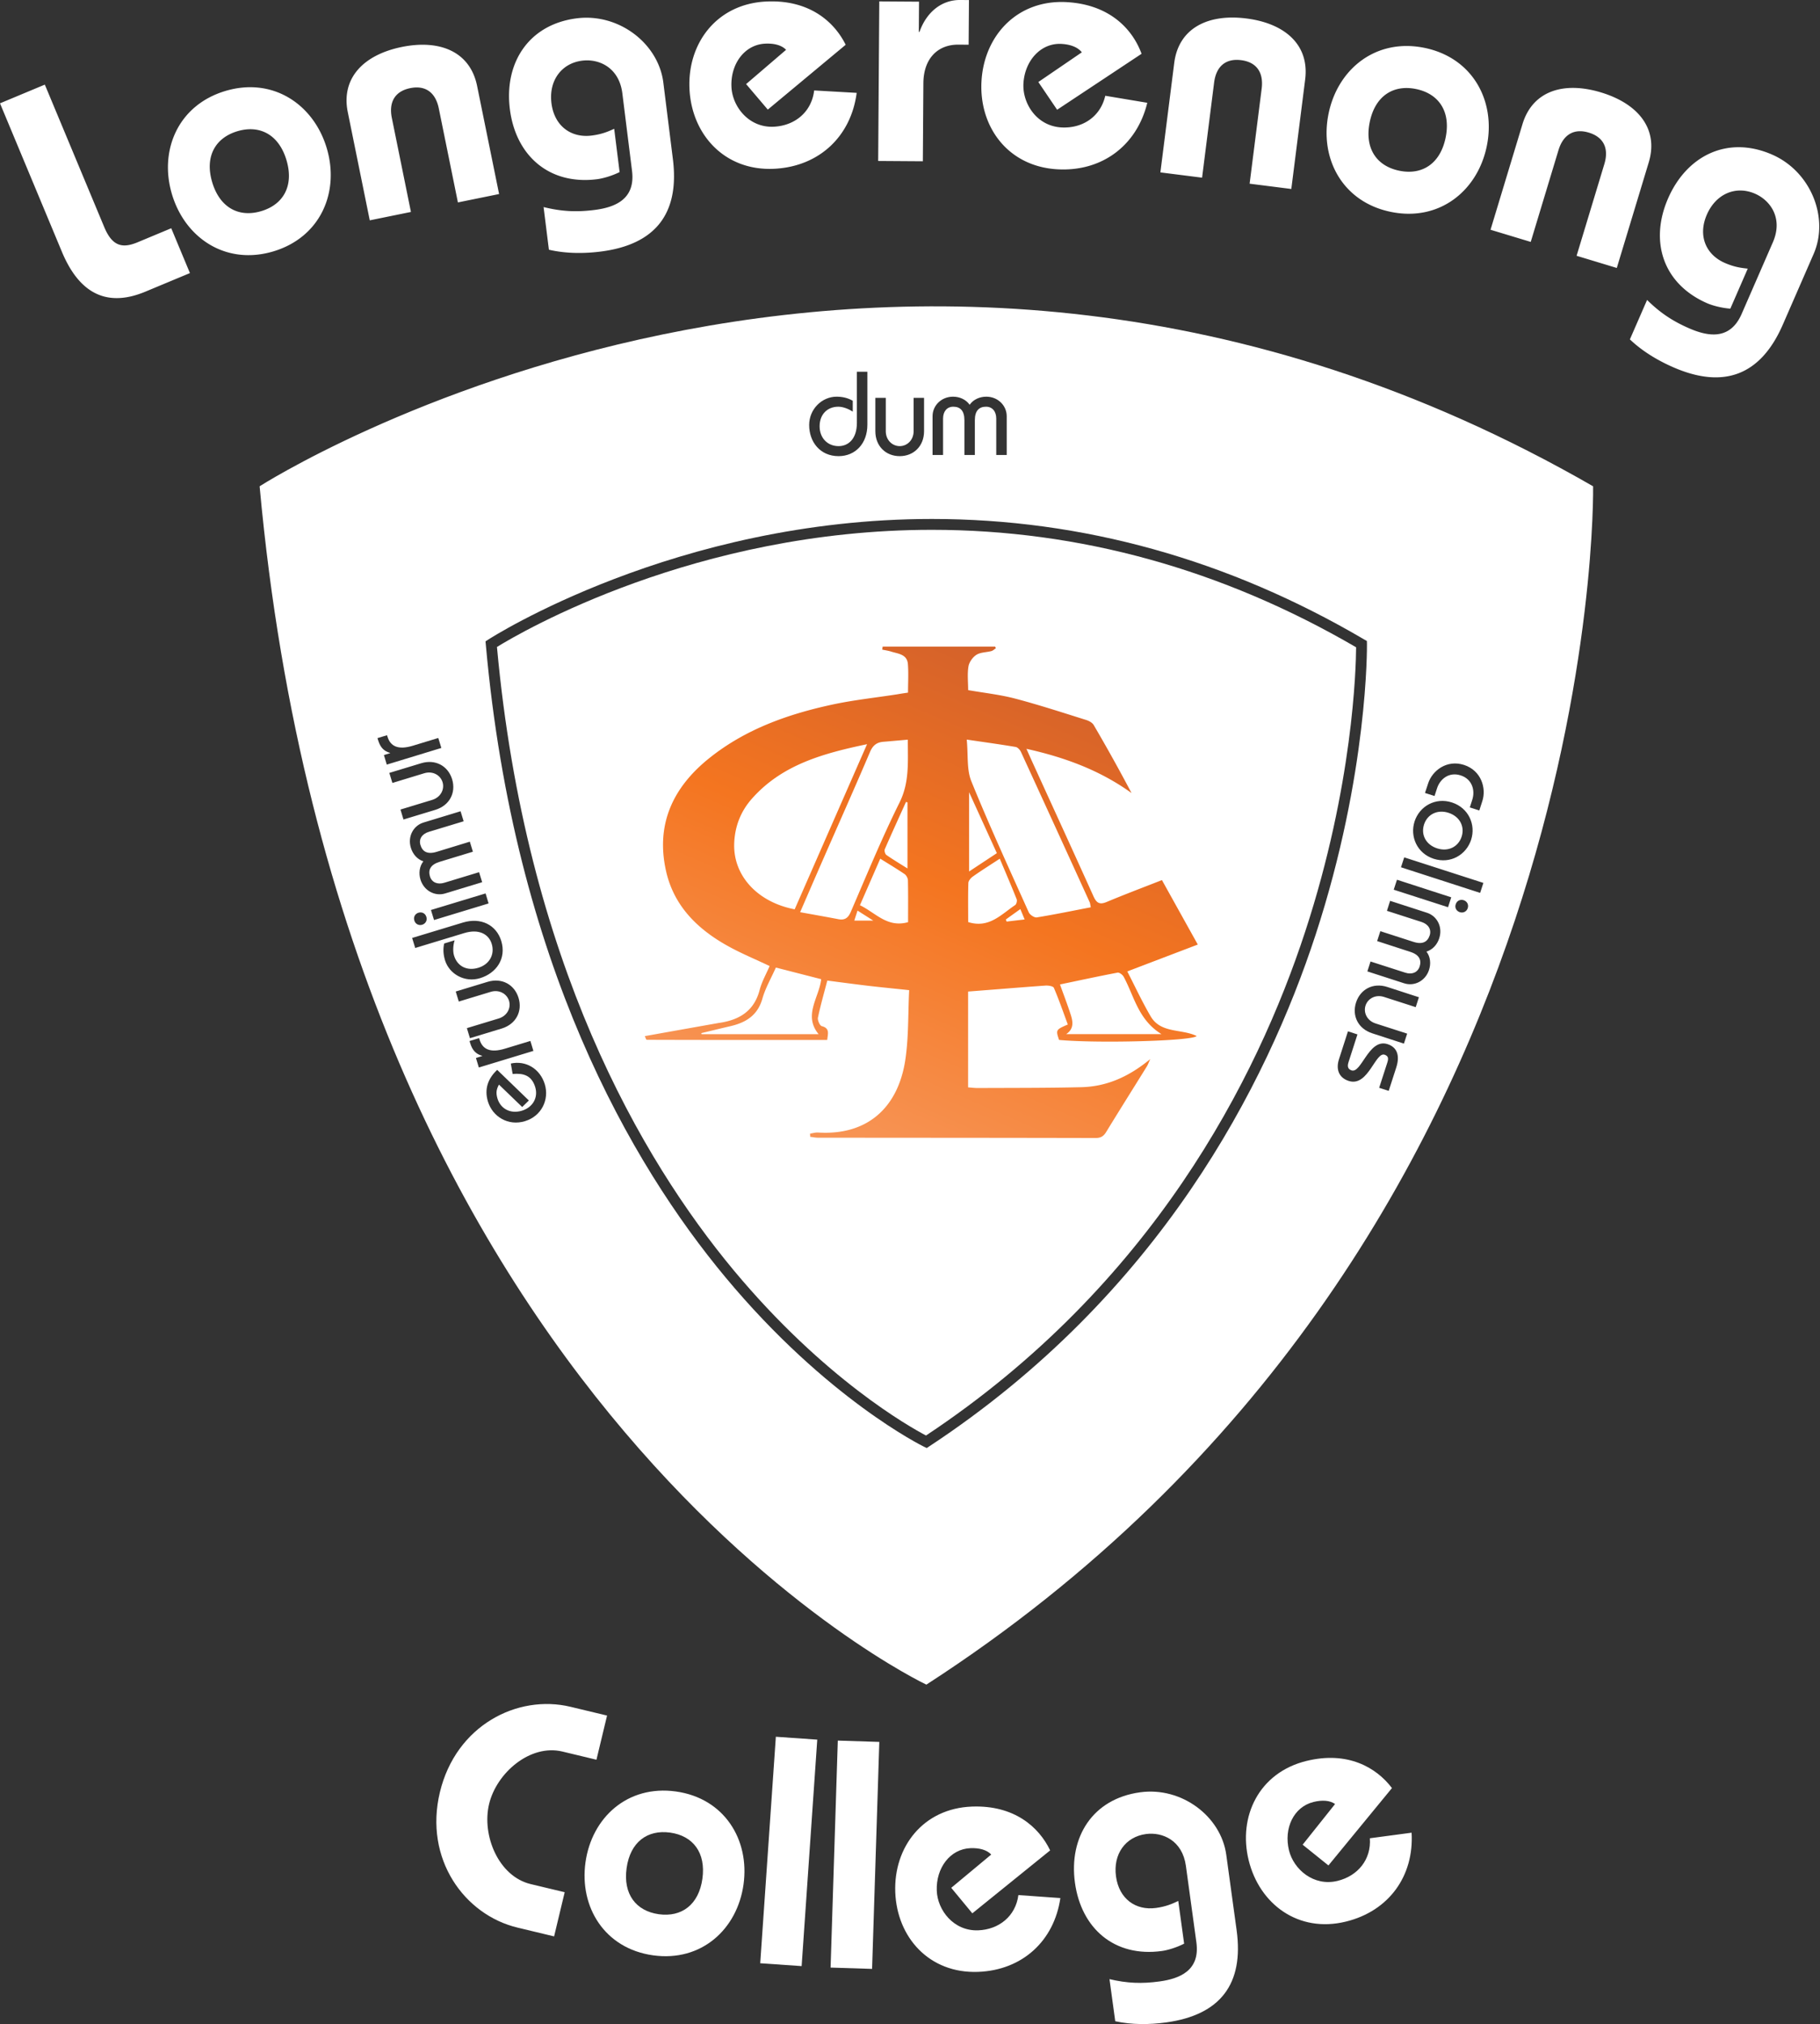 <svg xmlns="http://www.w3.org/2000/svg" xml:space="preserve" width="357" height="397" fill-rule="evenodd" stroke-linejoin="round" stroke-miterlimit="2" clip-rule="evenodd"><rect width="100%" height="100%" fill="#333333" stroke="none"/><path fill="#fff" fill-rule="nonzero" d="m116.996 345.151-6.683-1.607c-6.309-1.51-12.906 4.169-14.376 10.296-1.47 6.128 1.837 14.18 8.145 15.698l6.683 1.599-2.077 8.664-7.179-1.725c-10.392-2.488-18.371-13.432-15.224-26.546 3.144-13.121 15.217-19.256 25.613-16.764l7.179 1.722-2.081 8.663ZM145.847 369.603c-1.218 8.756-8.223 15.235-17.734 13.913-9.519-1.325-14.487-9.467-13.269-18.226 1.218-8.76 8.219-15.235 17.734-13.913 9.515 1.325 14.487 9.466 13.269 18.226m-22.936-3.191c-.711 5.105 1.844 8.415 6.32 9.041 4.476.618 7.841-1.87 8.549-6.972.71-5.105-1.848-8.415-6.324-9.037-4.472-.622-7.838 1.862-8.545 6.968"/><path fill="#fff" d="m160.308 341.207-8.122-.561-3.066 44.422 8.123.56 3.065-44.421ZM172.481 341.657l-8.141-.26-1.418 44.521 8.141.259 1.418-44.52Z"/><path fill="#fff" fill-rule="nonzero" d="M207.994 372.281c-1.218 8.386-7.434 14.154-16.146 14.48-9.596.351-15.912-6.798-16.238-15.635-.33-8.834 5.439-16.431 15.039-16.786 8.267-.311 13.132 3.969 15.342 8.593l-15.265 12.343-4.135-5.002 7.841-6.527c-.859-.925-2.336-1.314-4.054-1.251-4.006.148-6.793 3.88-6.627 8.33.137 3.813 3.288 7.96 8.116 7.786 4.069-.156 7.349-2.758 7.893-6.916l8.234.585ZM217.63 388.185c3.447.815 6.353.929 9.818.452 3.843-.53 8.001-2.062 7.227-7.671l-2.058-14.998c-.682-4.976-4.576-6.691-7.857-6.239-3.968.544-6.46 3.902-5.853 8.316.604 4.413 3.876 6.719 7.845 6.179 2.018-.278 3.225-.833 4.369-1.374l1.151 8.378c-1.558.793-3.291 1.292-4.361 1.437-9.326 1.285-15.823-4.439-17.056-13.388-1.23-8.944 3.458-16.464 12.784-17.737 8.126-1.122 15.857 4.687 16.897 12.247l2.033 14.809c1.443 10.526-3.173 16.616-13.821 18.082-3.28.448-6.742.474-9.989-.233l-1.129-8.26ZM276.889 359.462c.5 8.46-4.424 15.365-12.888 17.438-9.337 2.292-16.96-3.44-19.07-12.033-2.1-8.585 2.014-17.197 11.343-19.481 8.035-1.966 13.666 1.233 16.764 5.324l-12.461 15.175-5.058-4.068 6.361-7.979c-1.029-.733-2.555-.814-4.221-.403-3.898.951-5.879 5.172-4.817 9.496.911 3.71 4.828 7.134 9.526 5.983 3.955-.966 6.639-4.18 6.335-8.36l8.186-1.092ZM182.786 103.919c28.981 0 56.982 7.753 83.22 23.036-.022 3.946-.577 27.06-9.985 55.764-9.452 28.878-30.011 69.407-74.379 98.84-3.158-1.655-19.981-11.085-37.741-32.428-18.071-21.74-40.774-60.566-46.42-122.235 4.643-2.87 38.934-22.977 85.305-22.977"/><path fill="#fff" fill-rule="nonzero" d="M284.148 159.43c-2.173-.707-4.165.278-4.813 2.292-.648 2.025.381 3.969 2.558 4.672 2.173.707 4.15-.278 4.813-2.292.644-2.01-.385-3.965-2.558-4.672m0 0c-2.173-.707-4.165.278-4.813 2.292-.648 2.025.381 3.969 2.558 4.672 2.173.707 4.15-.278 4.813-2.292.644-2.01-.385-3.965-2.558-4.672m0 0c-2.173-.707-4.165.278-4.813 2.292-.648 2.025.381 3.969 2.558 4.672 2.173.707 4.15-.278 4.813-2.292.644-2.01-.385-3.965-2.558-4.672m0 0c-2.173-.707-4.165.278-4.813 2.292-.648 2.025.381 3.969 2.558 4.672 2.173.707 4.15-.278 4.813-2.292.644-2.01-.385-3.965-2.558-4.672m0 0c-2.173-.707-4.165.278-4.813 2.292-.648 2.025.381 3.969 2.558 4.672 2.173.707 4.15-.278 4.813-2.292.644-2.01-.385-3.965-2.558-4.672m0 0c-2.173-.707-4.165.278-4.813 2.292-.648 2.025.381 3.969 2.558 4.672 2.173.707 4.15-.278 4.813-2.292.644-2.01-.385-3.965-2.558-4.672m0 0c-2.173-.707-4.165.278-4.813 2.292-.648 2.025.381 3.969 2.558 4.672 2.173.707 4.15-.278 4.813-2.292.644-2.01-.385-3.965-2.558-4.672m0 0c-2.173-.707-4.165.278-4.813 2.292-.648 2.025.381 3.969 2.558 4.672 2.173.707 4.15-.278 4.813-2.292.644-2.01-.385-3.965-2.558-4.672m0 0c-2.173-.707-4.165.278-4.813 2.292-.648 2.025.381 3.969 2.558 4.672 2.173.707 4.15-.278 4.813-2.292.644-2.01-.385-3.965-2.558-4.672m0 0c-2.173-.707-4.165.278-4.813 2.292-.648 2.025.381 3.969 2.558 4.672 2.173.707 4.15-.278 4.813-2.292.644-2.01-.385-3.965-2.558-4.672m0 0c-2.173-.707-4.165.278-4.813 2.292-.648 2.025.381 3.969 2.558 4.672 2.173.707 4.15-.278 4.813-2.292.644-2.01-.385-3.965-2.558-4.672m0 0c-2.173-.707-4.165.278-4.813 2.292-.648 2.025.381 3.969 2.558 4.672 2.173.707 4.15-.278 4.813-2.292.644-2.01-.385-3.965-2.558-4.672m0 0c-2.173-.707-4.165.278-4.813 2.292-.648 2.025.381 3.969 2.558 4.672 2.173.707 4.15-.278 4.813-2.292.644-2.01-.385-3.965-2.558-4.672m0 0c-2.173-.707-4.165.278-4.813 2.292-.648 2.025.381 3.969 2.558 4.672 2.173.707 4.15-.278 4.813-2.292.644-2.01-.385-3.965-2.558-4.672m0 0c-2.173-.707-4.165.278-4.813 2.292-.648 2.025.381 3.969 2.558 4.672 2.173.707 4.15-.278 4.813-2.292.644-2.01-.385-3.965-2.558-4.672m0 0c-2.173-.707-4.165.278-4.813 2.292-.648 2.025.381 3.969 2.558 4.672 2.173.707 4.15-.278 4.813-2.292.644-2.01-.385-3.965-2.558-4.672m28.345-64.05c-137.966-79.414-261.568 0-261.568 0 16.546 181.239 130.784 235.041 130.784 235.041C315.107 244.235 312.493 95.38 312.493 95.38m-35.02 65.738c.959-2.95 4.046-4.787 7.334-3.724 3.273 1.066 4.709 4.361 3.761 7.312-.962 2.951-4.05 4.791-7.338 3.735-3.272-1.062-4.705-4.372-3.757-7.323m-94.55-79.481c0-2.095 1.726-3.832 4.017-3.832 1.259 0 2.511.522 3.262 1.585.74-1.063 2.003-1.585 3.262-1.585 2.28 0 4.006 1.737 4.006 3.832v7.601h-2.051V82.1c0-1.425-.785-2.329-2-2.329-1.332 0-2.199.741-2.199 2.651v6.816h-2.047v-6.816c0-1.91-.855-2.651-2.188-2.651-1.215 0-2 .904-2 2.329v7.138h-2.062v-7.601Zm-11.221-3.598h2.047v6.534c0 1.726 1.263 2.929 2.732 2.929 1.47 0 2.729-1.203 2.729-2.929v-6.534h2.047v6.534c0 2.929-2.047 4.895-4.776 4.895-2.732 0-4.779-1.966-4.779-4.895v-6.534Zm-7.601-.234c1.122 0 2.188.234 3.169.8v2.14c-.74-.511-1.884-.974-2.821-.974-2.21 0-3.68 1.541-3.68 3.843 0 2.277 1.54 3.888 3.724 3.888 1.966 0 3.588-1.481 3.588-4.558V72.911h2.058v10.403c0 3.677-2.358 6.154-5.646 6.154-3.632 0-5.772-2.799-5.772-6.109 0-3.125 2.511-5.554 5.38-5.554m-88.796 70.289 1.226-.374-.012-.045c-1.262-.348-1.932-1.144-2.339-2.465l-.137-.437 1.873-.567.092.289c.578 1.884 2.074 2.647 4.976 1.77l4.987-1.518.6 1.955-10.7 3.265-.566-1.873Zm3.251 10.688 6.234-1.895c1.655-.511 2.44-2.063 2.025-3.462-.429-1.411-1.954-2.266-3.609-1.759l-6.235 1.9-.603-1.97 6.249-1.896c2.81-.855 5.276.545 6.072 3.147.788 2.614-.485 5.135-3.295 5.994l-6.25 1.896-.588-1.955Zm4.524 2.547 7.264-2.21.603 1.966-6.827 2.07c-1.366.418-2.003 1.436-1.644 2.591.382 1.274 1.344 1.888 3.169 1.333l6.517-1.992.599 1.966-6.512 1.981c-1.829.555-2.292 1.595-1.911 2.869.36 1.166 1.459 1.655 2.825 1.237l6.813-2.07.603 1.966-7.279 2.21c-1.999.6-4.154-.544-4.824-2.732-.359-1.203-.229-2.555.567-3.573-1.237-.407-2.092-1.459-2.451-2.662-.67-2.188.474-4.339 2.488-4.95m12.169 13.906.589 1.966-10.7 3.251-.603-1.966 10.714-3.251Zm-12.436 6.142c-.603.185-1.307-.07-1.54-.822-.229-.762.218-1.362.822-1.536.6-.185 1.307.055 1.54.822.23.751-.222 1.351-.822 1.536m4.476 6.953c-.322-1.074-.414-2.162-.163-3.273l2.051-.625c-.281.866-.385 2.095-.118 2.984.637 2.117 2.547 3.08 4.757 2.406 2.185-.659 3.273-2.603 2.637-4.694-.567-1.877-2.477-3.01-5.413-2.107l-9.593 2.914-.603-1.966 9.951-3.018c3.529-1.077 6.572.46 7.531 3.61 1.055 3.469-.992 6.339-4.165 7.297-2.984.915-6.039-.796-6.872-3.528m12.566 7.971c-.441-1.41-1.955-2.266-3.61-1.758l-6.249 1.899-.6-1.966 6.246-1.899c2.814-.856 5.287.544 6.075 3.147.8 2.613-.485 5.138-3.284 6.005l-6.249 1.899-.6-1.97 6.246-1.895c1.655-.511 2.44-2.059 2.025-3.462m-6.49 11.214 1.225-.385-.011-.044c-1.251-.348-1.933-1.133-2.336-2.455l-.141-.448 1.885-.57.081.289c.581 1.899 2.085 2.662 4.976 1.785l4.998-1.518.589 1.954-10.7 3.255-.566-1.863Zm9.615 12.388c-3.299 1.007-6.365-.888-7.268-3.85-.763-2.499.059-4.572 1.818-6.212l6.212 6.005-1.307 1.281-4.561-4.395c-.463.877-.644 1.536-.289 2.74.626 2.04 2.581 3.043 4.78 2.384 2.173-.659 3.24-2.603 2.625-4.628-.704-2.325-2.347-2.765-4.432-2.58l-.355-2.048c2.903-.648 5.724.985 6.664 4.062.9 2.962-.592 6.234-3.887 7.241m79.321 63.772-.511.337-.544-.255c-.185-.093-19.078-9.337-38.978-33.273-18.337-22.039-41.373-61.458-46.971-124.053l-.059-.633.533-.348c.371-.233 36.709-23.661 87.015-23.661 29.559 0 58.104 7.949 84.816 23.639l.522.3.012.6c0 .244.299 25.316-10.089 57.063-9.593 29.308-30.522 70.496-75.746 100.284m91.584-74.308-1.481 4.59-1.873-.599 1.596-4.932c.311-.948.125-1.307-.519-1.558-.885-.289-1.666 1.17-2.662 2.624-1.077 1.581-2.406 3.159-4.387 2.522-2.021-.659-2.521-2.385-1.907-4.269l1.759-5.461 1.862.604-1.758 5.46c-.289.9-.06 1.374.611 1.596.936.3 1.754-1.162 2.761-2.625 1.081-1.57 2.381-3.143 4.284-2.525 1.888.615 2.466 2.244 1.714 4.573m3.817-11.826-6.212-2.002c-1.644-.534-3.181.299-3.632 1.688-.452 1.399.311 2.976 1.955 3.506l6.212 2.003-.637 1.955-6.201-2.014c-2.799-.9-4.025-3.458-3.191-6.05.844-2.592 3.332-3.947 6.131-3.043l6.201 2.014-.626 1.943Zm4.617-13.524c-.381 1.203-1.259 2.244-2.51 2.625.788 1.029.892 2.395.507 3.587-.703 2.174-2.877 3.284-4.88 2.636l-7.219-2.336.622-1.943 6.794 2.188c1.351.437 2.451-.037 2.835-1.192.404-1.263-.036-2.314-1.851-2.892l-6.479-2.107.622-1.943 6.479 2.092c1.818.592 2.788-.012 3.207-1.27.37-1.148-.256-2.188-1.607-2.629l-6.783-2.184.626-1.959 7.23 2.34c2.003.648 3.114 2.821 2.407 4.987m1.725-6.076-10.655-3.435.637-1.955 10.644 3.447-.626 1.943Zm3.866.175c-.245.751-.963.995-1.563.799-.603-.2-1.044-.799-.8-1.551.245-.763.963-.996 1.563-.8.603.197 1.029.8.8 1.552m2.428-2.985-15.527-5.024.636-1.943 15.528 5.009-.637 1.958Zm.437-18.026-.6 1.862-1.862-.6.485-1.506c.592-1.84-.011-4.047-2.277-4.776-2.27-.73-4.05.692-4.639 2.543l-.489 1.503-1.873-.599.615-1.863c.796-2.488 3.632-4.731 7.045-3.635 3.414 1.114 4.395 4.594 3.595 7.071m-8.882 9.289c2.173.707 4.15-.278 4.813-2.292.644-2.01-.385-3.965-2.558-4.672-2.173-.707-4.165.278-4.813 2.292-.648 2.025.381 3.969 2.558 4.672m2.255-6.964c-2.173-.707-4.165.278-4.813 2.292-.648 2.025.381 3.969 2.558 4.672 2.173.707 4.15-.278 4.813-2.292.644-2.01-.385-3.965-2.558-4.672m0 0c-2.173-.707-4.165.278-4.813 2.292-.648 2.025.381 3.969 2.558 4.672 2.173.707 4.15-.278 4.813-2.292.644-2.01-.385-3.965-2.558-4.672m0 0c-2.173-.707-4.165.278-4.813 2.292-.648 2.025.381 3.969 2.558 4.672 2.173.707 4.15-.278 4.813-2.292.644-2.01-.385-3.965-2.558-4.672m0 0c-2.173-.707-4.165.278-4.813 2.292-.648 2.025.381 3.969 2.558 4.672 2.173.707 4.15-.278 4.813-2.292.644-2.01-.385-3.965-2.558-4.672m0 0c-2.173-.707-4.165.278-4.813 2.292-.648 2.025.381 3.969 2.558 4.672 2.173.707 4.15-.278 4.813-2.292.644-2.01-.385-3.965-2.558-4.672m0 0c-2.173-.707-4.165.278-4.813 2.292-.648 2.025.381 3.969 2.558 4.672 2.173.707 4.15-.278 4.813-2.292.644-2.01-.385-3.965-2.558-4.672m0 0c-2.173-.707-4.165.278-4.813 2.292-.648 2.025.381 3.969 2.558 4.672 2.173.707 4.15-.278 4.813-2.292.644-2.01-.385-3.965-2.558-4.672m0 0c-2.173-.707-4.165.278-4.813 2.292-.648 2.025.381 3.969 2.558 4.672 2.173.707 4.15-.278 4.813-2.292.644-2.01-.385-3.965-2.558-4.672m0 0c-2.173-.707-4.165.278-4.813 2.292-.648 2.025.381 3.969 2.558 4.672 2.173.707 4.15-.278 4.813-2.292.644-2.01-.385-3.965-2.558-4.672m0 0c-2.173-.707-4.165.278-4.813 2.292-.648 2.025.381 3.969 2.558 4.672 2.173.707 4.15-.278 4.813-2.292.644-2.01-.385-3.965-2.558-4.672m0 0c-2.173-.707-4.165.278-4.813 2.292-.648 2.025.381 3.969 2.558 4.672 2.173.707 4.15-.278 4.813-2.292.644-2.01-.385-3.965-2.558-4.672m0 0c-2.173-.707-4.165.278-4.813 2.292-.648 2.025.381 3.969 2.558 4.672 2.173.707 4.15-.278 4.813-2.292.644-2.01-.385-3.965-2.558-4.672m0 0c-2.173-.707-4.165.278-4.813 2.292-.648 2.025.381 3.969 2.558 4.672 2.173.707 4.15-.278 4.813-2.292.644-2.01-.385-3.965-2.558-4.672m0 0c-2.173-.707-4.165.278-4.813 2.292-.648 2.025.381 3.969 2.558 4.672 2.173.707 4.15-.278 4.813-2.292.644-2.01-.385-3.965-2.558-4.672m0 0c-2.173-.707-4.165.278-4.813 2.292-.648 2.025.381 3.969 2.558 4.672 2.173.707 4.15-.278 4.813-2.292.644-2.01-.385-3.965-2.558-4.672m0 0c-2.173-.707-4.165.278-4.813 2.292-.648 2.025.381 3.969 2.558 4.672 2.173.707 4.15-.278 4.813-2.292.644-2.01-.385-3.965-2.558-4.672"/><path fill="url(#a)" fill-rule="nonzero" d="M173.137 126.825c-.029.196-.055.392-.089.589.597.129 1.196.208 1.77.392 1.362.426 3.099.515 3.266 2.41.147 1.829.029 3.677.029 5.635-.814.119-1.492.222-2.177.341-4.209.652-8.47 1.104-12.636 1.996-8.737 1.88-17.064 4.827-24.157 10.503-7.101 5.683-10.533 12.91-8.515 22.069 1.536 6.972 6.249 11.548 12.28 14.865 2.547 1.407 5.261 2.521 8.056 3.854-.652 1.537-1.529 3.05-1.955 4.684-1.063 4.094-3.92 5.853-7.807 6.449-.126.022-.249.034-.371.059-4.757.84-9.515 1.692-14.35 2.555.115.237.251.722.381.722 11.788.04 23.584.033 35.402.033.115-1.203.567-2.291-1.07-2.713-.386-.1-.859-1.163-.752-1.671.518-2.454 1.21-4.864 1.837-7.267 2.932.385 5.46.718 7.989 1.022 2.573.3 5.146.547 8.071.859-.237 4.709-.085 9.337-.784 13.839-1.463 9.263-7.472 14.687-17.094 14.083-.515-.03-1.044.137-1.571.219.012.211.026.418.035.625.518.06 1.021.171 1.536.171 18.138.018 36.282.018 54.42.062 1.041 0 1.591-.34 2.113-1.203 2.626-4.298 5.314-8.563 7.968-12.843.196-.307.315-.666.659-1.429-4.202 3.47-8.545 5.384-13.491 5.505-6.764.167-13.536.13-20.303.167-.608.003-1.219-.078-1.93-.126v-18.797c5.258-.403 10.208-.818 15.165-1.169.559-.041 1.514.107 1.659.437 1.011 2.369 1.851 4.809 2.736 7.197-2.363 1.014-2.377 1.063-1.718 3.025 7.419.696 26.109.226 26.99-.767-2.962-1.447-7.02-.47-9.008-3.836-1.684-2.869-3.087-5.908-4.598-8.833 4.799-1.833 9.229-3.517 13.828-5.272-2.496-4.483-4.773-8.578-7.031-12.644-3.772 1.478-7.341 2.825-10.863 4.299-1.414.592-1.999.148-2.583-1.155-3.817-8.479-7.705-16.938-11.563-25.401a307.642 307.642 0 0 1-1.569-3.492c7.652 1.703 14.487 4.257 20.611 8.671a340.49 340.49 0 0 0-7.424-13.347c-.278-.473-.959-.829-1.532-1-4.61-1.444-9.212-2.95-13.885-4.179-2.98-.782-6.078-1.111-9.207-1.659 0-1.622-.185-3.176.067-4.665.144-.837.836-1.803 1.559-2.262.802-.507 1.95-.47 2.924-.729.326-.085.6-.367.893-.563l-.153-.315h-22.058Zm-29.122 38.7c.097-3.362 1.258-6.383 3.495-8.893 5.871-6.616 13.836-8.837 22.566-10.666-4.895 11.158-9.552 21.799-14.199 32.388-7.293-1.403-12.04-6.587-11.862-12.829Zm46.079-10.137c1.94 4.265 3.669 8.053 5.443 11.951-1.822 1.2-3.507 2.314-5.443 3.591v-15.542Zm-16.228 12.303c-.247-.174-.436-.826-.322-1.103 1.356-3.118 2.774-6.201 4.17-9.296l.291.081v12.965c-1.513-.951-2.857-1.751-4.139-2.647Zm23.429 12.658c.878-.633 1.762-1.262 2.851-2.043.315.762.522 1.27.844 2.036-1.3.152-2.414.278-3.528.418a6.33 6.33 0 0 1-.167-.411Zm-29.085-1.747c1.006.648 1.884 1.196 3.08 1.962h-3.717c.233-.725.399-1.244.637-1.962Z"/><path fill="#fff" fill-rule="nonzero" d="M213.758 176.991a9805.527 9805.527 0 0 0-13.502-29.526c-.189-.403-.641-.892-1.037-.959-3.029-.511-6.076-.925-9.589-1.444.3 3.092-.033 5.887.903 8.175 3.514 8.66 7.427 17.168 11.263 25.705.218.489 1.099 1.074 1.577.996 3.499-.566 6.975-1.288 10.592-1.984-.126-.6-.133-.8-.207-.963m-35.683-31.914c-1.762.152-3.269.293-4.787.415-1.318.104-2.081.707-2.632 1.999-2.918 6.853-5.957 13.658-8.945 20.478-1.555 3.543-3.088 7.093-4.761 10.947 2.636.482 5.054.9 7.467 1.366 1.259.241 1.926-.185 2.459-1.407 3.106-7.189 6.083-14.446 9.563-21.451 1.988-3.991 1.621-7.978 1.636-12.347m31.055 57.76h18.708c-3.084-1.903-4.451-4.606-5.669-7.427-.555-1.285-1.088-2.588-1.751-3.821-.207-.392-.848-.881-1.199-.818-3.743.711-7.468 1.518-11.3 2.321.718 2.003 1.474 3.951 2.111 5.939.433 1.355.67 2.758-.9 3.806m-56.941-13.062c-.952 2.14-2.066 4.05-2.644 6.101-.933 3.288-3.236 4.688-6.268 5.395-1.903.444-3.806.91-5.712 1.366l.048.203h22.961c-3.065-3.717.123-7.208.504-10.784l-8.889-2.281m43.92-21.351c-1.966 1.288-3.639 2.336-5.246 3.473-.419.288-.896.844-.915 1.288-.081 2.595-.033 5.198-.033 7.668 4.091 1.292 6.475-1.511 9.215-3.336.252-.171.419-.833.296-1.137-1.029-2.591-2.132-5.153-3.317-7.956m-18.667 3.021c-1.492-1.022-3.058-1.947-4.776-3.025-1.377 3.151-2.651 6.076-3.987 9.126 3.113 1.511 5.361 4.473 9.444 3.325 0-2.743.03-5.468-.029-8.189-.012-.426-.304-1-.652-1.237M8.793 16.597l11.651 27.934c1.585 3.802 3.576 4.224 6.549 2.988l6.598-2.751 3.665 8.793-8.734 3.643c-6.656 2.777-12.561 1.333-16.379-7.819L0 20.266l8.793-3.669ZM64.081 29.026c2.573 8.575-1.144 17.482-10.455 20.278-9.312 2.791-17.316-2.603-19.889-11.178-2.569-8.571 1.144-17.486 10.455-20.277 9.311-2.792 17.319 2.603 19.889 11.177M41.63 35.76c1.499 4.995 5.25 6.965 9.63 5.647 4.376-1.311 6.423-5.017 4.928-10.015-1.5-4.995-5.246-6.961-9.63-5.65-4.376 1.314-6.424 5.02-4.928 10.018M72.531 43.216l-4.309-21.203c-1.363-6.69 3.095-11.277 10.603-12.803 7.508-1.525 13.402.956 14.761 7.646l4.313 21.203-8.078 1.644-3.747-18.43c-.641-3.155-2.64-4.588-5.605-3.984-2.97.6-4.247 2.703-3.606 5.857l3.743 18.426-8.075 1.644ZM106.626 40.614c3.48.863 6.42 1.014 9.933.574 3.899-.485 8.127-1.985 7.416-7.671l-1.899-15.206c-.63-5.046-4.551-6.83-7.875-6.412-4.025.5-6.587 3.869-6.031 8.341.559 4.473 3.839 6.853 7.867 6.35 2.044-.256 3.273-.796 4.439-1.329l1.063 8.493c-1.592.785-3.347 1.262-4.436 1.399-9.455 1.181-15.96-4.691-17.093-13.765-1.133-9.071 3.702-16.616 13.154-17.797 8.241-1.029 15.998 4.95 16.953 12.614l1.873 15.013c1.333 10.673-3.421 16.778-14.216 18.13-3.325.411-6.827.392-10.104-.367l-1.044-8.367ZM168.04 18.215c-1.111 8.504-7.316 14.432-16.127 14.887-9.711.5-16.205-6.646-16.664-15.583-.463-8.941 5.264-16.716 14.972-17.216 8.363-.433 13.358 3.825 15.661 8.479l-15.276 12.717-4.254-5.006 7.841-6.723c-.884-.922-2.388-1.296-4.124-1.207-4.05.207-6.82 4.028-6.59 8.53.2 3.858 3.443 8.012 8.33 7.76 4.117-.211 7.397-2.895 7.89-7.112l8.341.474ZM172.258 31.573l.218-31.296 7.794.052-.041 5.928h.13c1.443-4.051 4.49-6.283 7.963-6.257l1.744.011-.063 8.76-1.996-.015c-4.12-.03-6.849 2.784-6.882 7.549l-.104 15.327-8.763-.059ZM225.044 20.161c-2.025 8.334-8.841 13.55-17.649 13.043-9.711-.559-15.387-8.367-14.868-17.304.514-8.938 7.049-16.039 16.756-15.48 8.356.482 12.855 5.254 14.639 10.13l-16.564 10.977-3.684-5.439 8.527-5.823c-.782-1.015-2.233-1.552-3.969-1.651-4.05-.234-7.22 3.261-7.479 7.76-.222 3.857 2.551 8.341 7.438 8.619 4.113.236 7.664-2.07 8.612-6.209l8.241 1.377ZM227.613 33.814l2.717-21.466c.859-6.775 6.546-9.689 14.151-8.726 7.604.962 12.391 5.205 11.531 11.973l-2.716 21.47-8.179-1.037 2.366-18.656c.4-3.191-1.033-5.194-4.035-5.572-3.003-.381-4.891 1.196-5.295 4.391l-2.362 18.656-8.178-1.033ZM291.638 28.667c-1.803 8.767-9.297 14.85-18.823 12.891-9.526-1.958-14.013-10.507-12.21-19.274 1.803-8.767 9.297-14.85 18.823-12.895 9.526 1.959 14.013 10.511 12.21 19.278m-22.958-4.72c-1.052 5.109 1.318 8.619 5.794 9.537 4.48.922 8.041-1.37 9.089-6.479 1.052-5.109-1.318-8.619-5.794-9.541-4.476-.922-8.041 1.37-9.089 6.483M292.373 45.065l6.264-20.703c1.974-6.535 8.068-8.453 15.405-6.235 7.331 2.218 11.341 7.197 9.364 13.728l-6.266 20.703-7.885-2.387 5.443-17.99c.933-3.08-.145-5.291-3.044-6.168-2.895-.877-5.02.367-5.954 3.447l-5.441 17.989-7.886-2.384ZM323.083 58.832c2.553 2.518 5.004 4.15 8.252 5.565 3.603 1.569 8 2.436 10.293-2.818l6.127-14.054c2.032-4.661-.43-8.193-3.499-9.533-3.721-1.622-7.645-.03-9.448 4.102-1.803 4.132-.196 7.856 3.525 9.478 1.891.822 3.223.981 4.497 1.118l-3.42 7.853c-1.77-.141-3.525-.622-4.529-1.059-8.733-3.81-11.335-12.185-7.681-20.567 3.657-8.382 11.662-12.41 20.402-8.596 7.613 3.317 11.238 12.413 8.146 19.5l-6.05 13.872c-4.298 9.859-11.507 12.688-21.481 8.341-3.072-1.344-6.079-3.147-8.507-5.468l3.373-7.734Z"/><defs><linearGradient id="a" x1="0" x2="1" y1="0" y2="0" gradientTransform="scale(102.879 -102.879) rotate(66.6 2.44 .08)" gradientUnits="userSpaceOnUse"><stop offset="0" stop-color="#f79353"/><stop offset=".07" stop-color="#f79353"/><stop offset=".56" stop-color="#f47520"/><stop offset="1" stop-color="#d5622a"/></linearGradient></defs></svg>